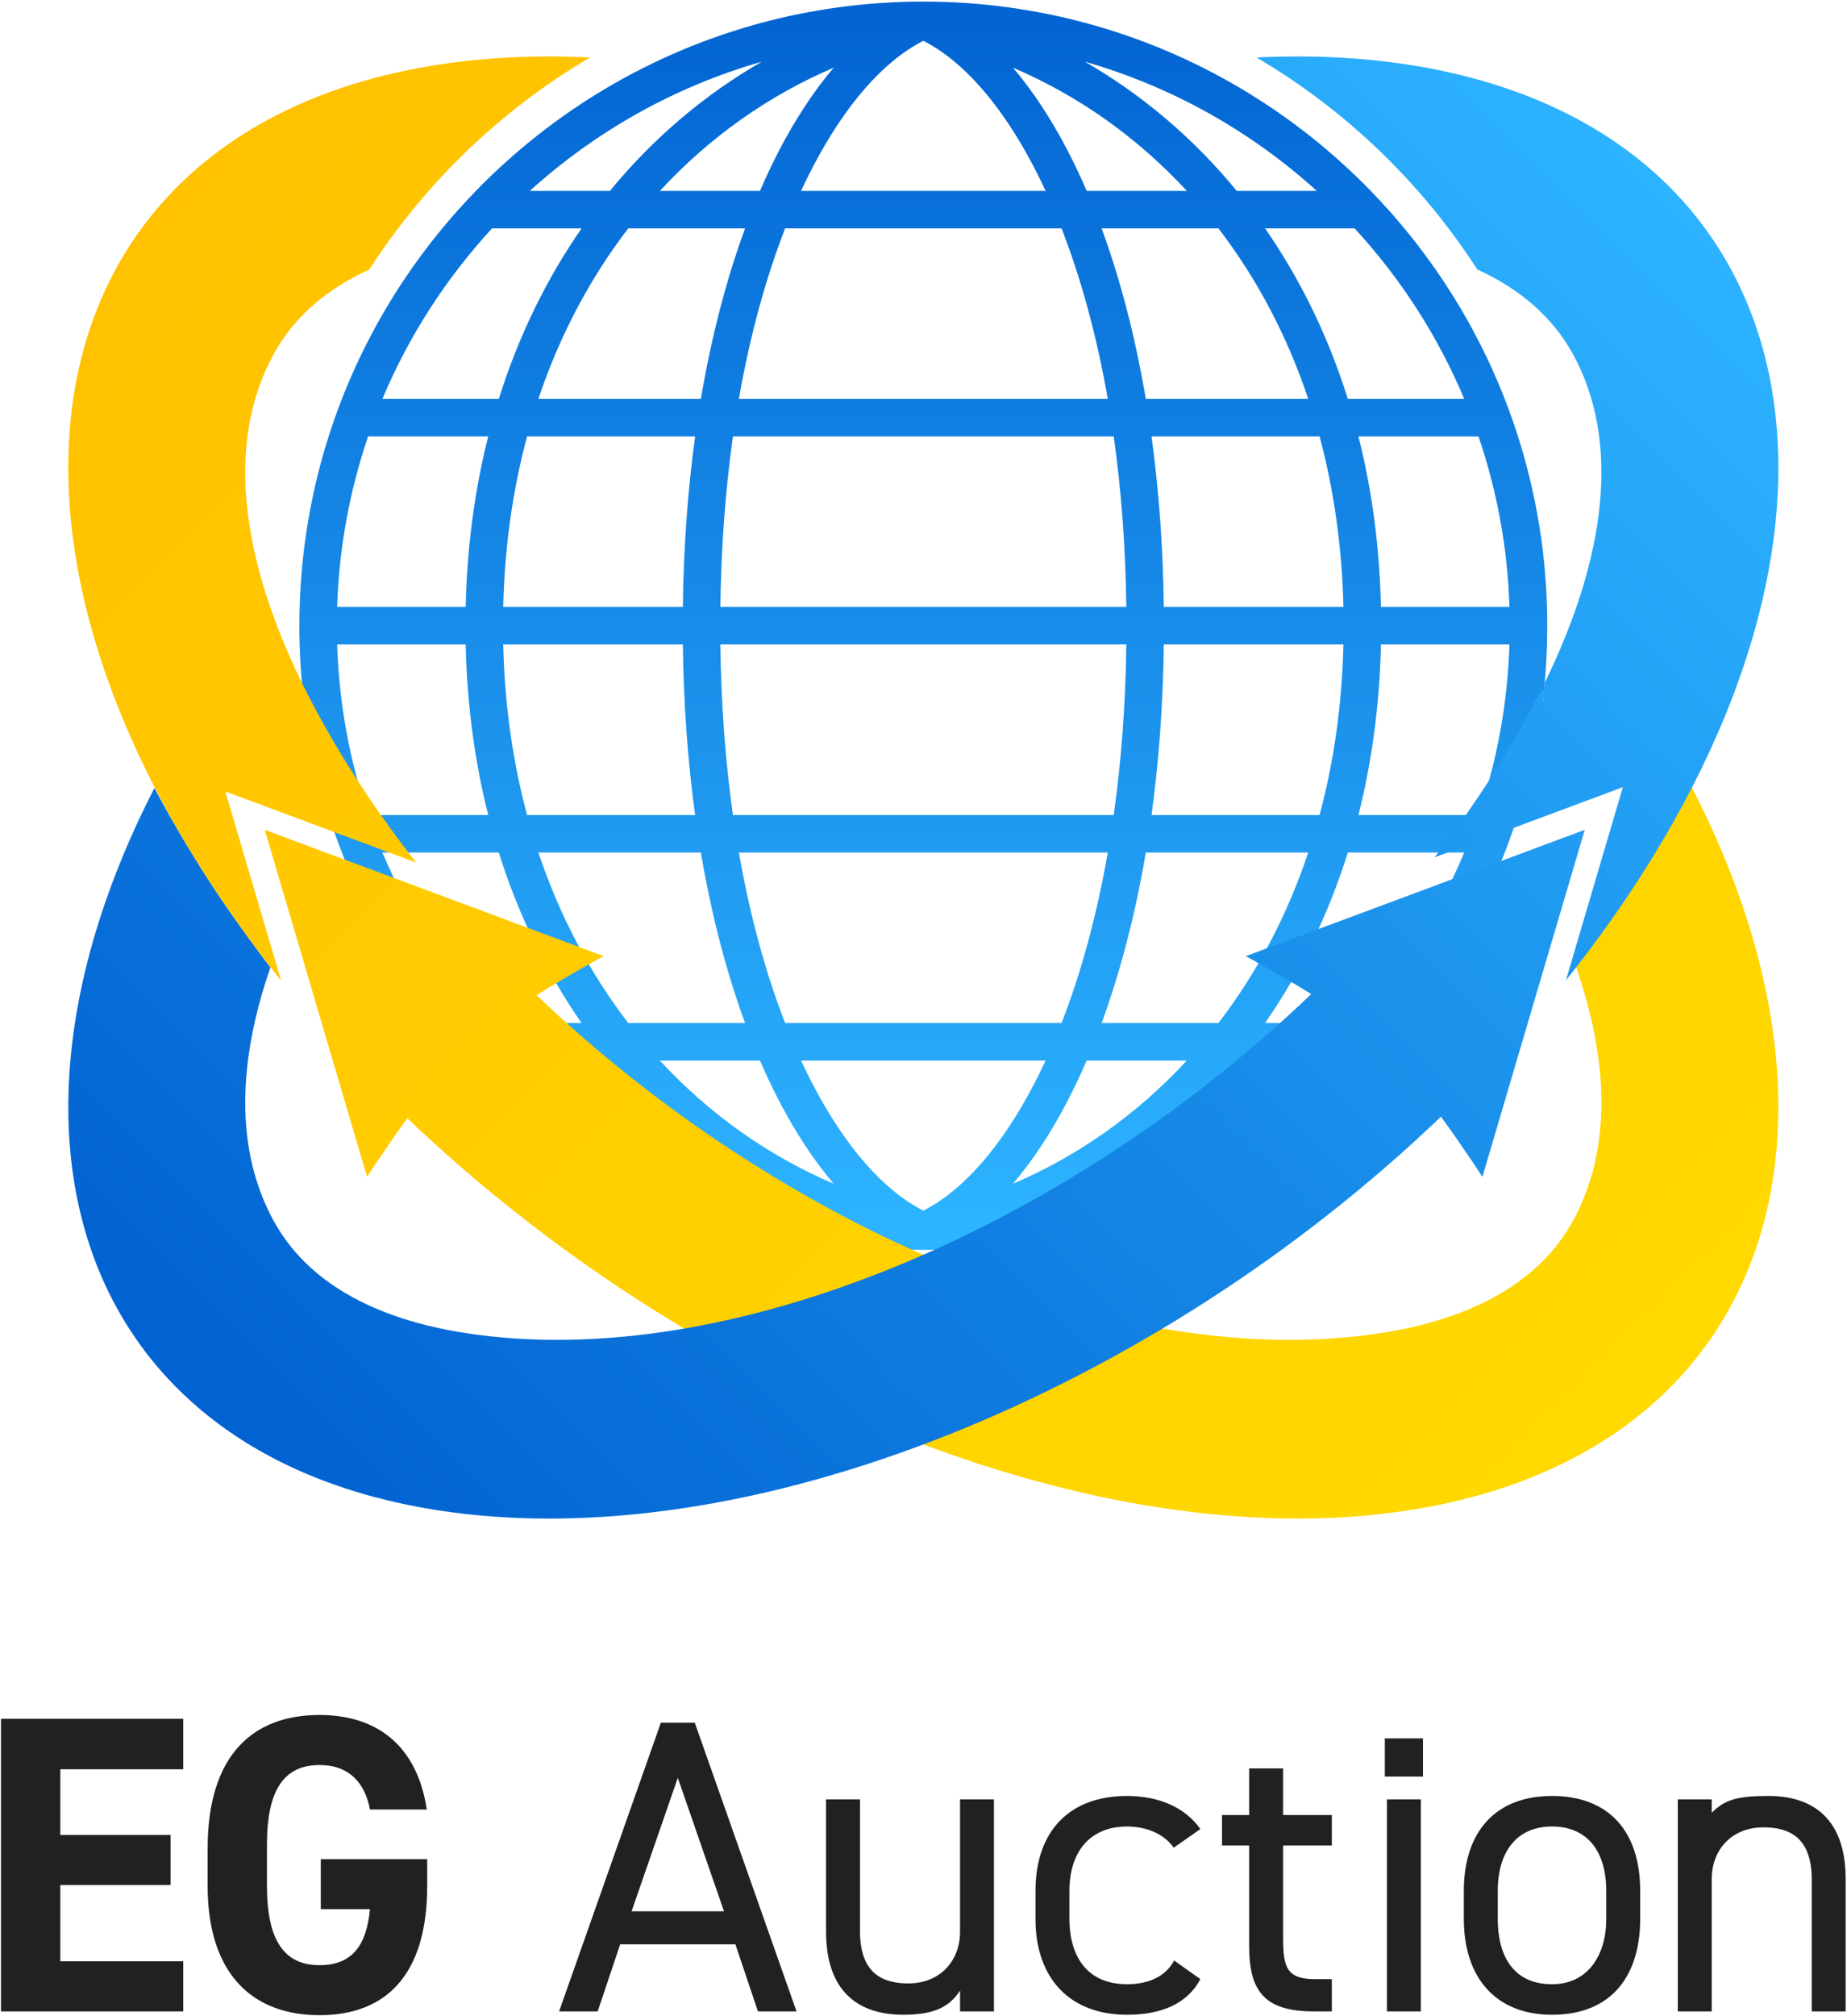 <?xml version="1.0" encoding="UTF-8" standalone="no"?>
<!DOCTYPE svg PUBLIC "-//W3C//DTD SVG 1.1//EN" "http://www.w3.org/Graphics/SVG/1.1/DTD/svg11.dtd">
<svg width="100%" height="100%" viewBox="0 0 472 515" version="1.1" xmlns="http://www.w3.org/2000/svg" xmlns:xlink="http://www.w3.org/1999/xlink" xml:space="preserve" xmlns:serif="http://www.serif.com/" style="fill-rule:evenodd;clip-rule:evenodd;stroke-linejoin:round;stroke-miterlimit:2;">
    <g transform="matrix(1,0,0,1,-4642,-552)">
        <g transform="matrix(1,0,0,1,4275.59,0)">
            <g transform="matrix(1,0,0,1,-4275.59,0)">
                <path d="M4723.98,1026.97L4723.98,1039.76L4736.55,1039.76C4735.68,1048.75 4732.21,1054.06 4723.65,1054.06C4714.88,1054.06 4710.22,1048.1 4710.22,1033.8L4710.22,1023.18C4710.22,1008.88 4714.88,1002.93 4723.65,1002.93C4731.24,1002.93 4735.25,1007.48 4736.55,1014.3L4751.06,1014.3C4748.79,999.025 4739.36,990.142 4723.65,990.142C4706.86,990.142 4695.06,1000.11 4695.06,1024.27L4695.06,1033.8C4695.06,1056.66 4706.86,1066.84 4723.65,1066.84C4740.56,1066.84 4751.17,1056.66 4751.17,1033.8L4751.17,1026.97L4723.98,1026.97ZM4942.05,1052.87C4939.77,1057.2 4935.11,1058.93 4930.02,1058.93C4919.62,1058.93 4915.29,1051.57 4915.29,1042.25L4915.29,1035.1C4915.29,1024.92 4920.7,1018.63 4930.02,1018.63C4935.01,1018.63 4939.56,1020.58 4941.94,1024.05L4948.76,1019.28C4944.86,1013.76 4938.15,1010.83 4930.02,1010.83C4915.4,1010.83 4906.62,1019.72 4906.62,1035.1L4906.62,1042.25C4906.62,1057.2 4915.18,1066.73 4930.02,1066.73C4938.8,1066.73 4945.4,1063.92 4948.76,1057.63L4942.05,1052.87ZM4896,1011.7L4887.34,1011.7L4887.34,1045.5C4887.34,1052.97 4882.24,1058.72 4874.12,1058.72C4867.73,1058.72 4861.77,1056.33 4861.77,1045.39L4861.77,1011.7L4853.1,1011.7L4853.1,1045.5C4853.1,1060.67 4861.23,1066.73 4872.82,1066.73C4880.84,1066.73 4884.63,1064.67 4887.34,1060.56L4887.34,1065.87L4896,1065.87L4896,1011.7ZM5061.15,1035.1C5061.15,1019.61 5052.91,1010.83 5038.61,1010.83C5024.42,1010.83 5016.08,1019.72 5016.08,1035.1L5016.08,1042.25C5016.08,1057.2 5024.2,1066.73 5038.61,1066.73C5054.21,1066.73 5061.15,1056.33 5061.15,1042.25L5061.15,1035.1ZM4642.25,991.117L4642.25,1065.87L4688.83,1065.87L4688.83,1053.08L4657.41,1053.08L4657.41,1033.58L4685.58,1033.58L4685.58,1020.8L4657.41,1020.8L4657.41,1004.01L4688.83,1004.01L4688.83,991.117L4642.25,991.117ZM4996.43,1065.87L5005.1,1065.87L5005.1,1011.7L4996.43,1011.7L4996.43,1065.87ZM4954.29,1023.5L4961.22,1023.5L4961.22,1049.18C4961.22,1060.45 4964.9,1065.87 4977.69,1065.87L4982.35,1065.87L4982.35,1057.63L4978.01,1057.63C4970.76,1057.63 4969.89,1054.49 4969.89,1047.02L4969.89,1023.5L4982.35,1023.5L4982.35,1015.7L4969.89,1015.7L4969.89,1003.78L4961.22,1003.78L4961.22,1015.7L4954.29,1015.7L4954.29,1023.5ZM5070.76,1065.87L5079.43,1065.87L5079.43,1032.07C5079.43,1024.59 5084.52,1018.85 5092.64,1018.85C5099.03,1018.85 5104.99,1021.23 5104.99,1032.17L5104.99,1065.87L5113.66,1065.87L5113.66,1032.07C5113.66,1016.9 5105.53,1010.83 5093.94,1010.83C5085.93,1010.83 5082.76,1011.79 5079.43,1015.12L5079.43,1011.7L5070.76,1011.7L5070.76,1065.87ZM4794.74,1065.87L4800.48,1048.75L4829.94,1048.75L4835.69,1065.87L4845.55,1065.87L4819.55,992.117L4810.88,992.117L4784.88,1065.87L4794.74,1065.87ZM5038.61,1058.93C5028.65,1058.93 5024.75,1051.57 5024.75,1042.25L5024.75,1035.1C5024.75,1024.92 5029.73,1018.63 5038.61,1018.63C5047.5,1018.63 5052.48,1024.81 5052.48,1035.1L5052.48,1042.25C5052.48,1051.46 5047.82,1058.93 5038.61,1058.93ZM4815.21,1006.2L4827.02,1040.3L4803.4,1040.3L4815.21,1006.2ZM4995.89,1005.87L5005.64,1005.87L5005.64,996.117L4995.89,996.117L4995.89,1005.87Z" style="fill:#212121;fill-rule:nonzero;"/>
            </g>
            <g transform="matrix(1,0,0,1,-6472.44,1485.48)">
                <g>
                    <clipPath id="_clip1">
                        <path d="M7299.21,-938.979L6850.4,-938.979L6850.4,-537.404L7299.21,-537.404L7299.21,-938.979ZM7228,-761.031L7227.74,-760.499C7223.31,-751.582 7217.94,-742.452 7211.72,-733.193C7208.27,-728.057 7204.61,-723.006 7200.79,-718.063L7193.91,-709.175L7142.89,-690.166L7154.43,-683.994C7154.43,-683.994 7158.61,-681.759 7164.19,-678.488C7137.43,-653.994 7106.52,-633.617 7074.8,-619.364C7043.2,-633.566 7012.4,-653.849 6985.7,-678.229C6991.51,-681.641 6995.9,-683.994 6995.9,-683.994L7007.44,-690.166L6955.51,-709.517L6949.85,-716.744C6945.64,-722.115 6941.65,-727.603 6937.89,-733.193C6931.66,-742.452 6926.3,-751.582 6921.87,-760.499L6921.87,-760.501C6921.87,-760.504 6921.64,-760.967 6921.32,-761.613C6906.58,-791.789 6902.57,-819.219 6913.91,-840.056C6918.51,-848.52 6926,-854.838 6935.7,-859.27L6937.27,-859.988L6938.2,-861.441C6951.99,-882.827 6970.66,-900.776 6992.64,-913.705L7009.67,-923.726L6989.93,-924.694C6976.09,-925.372 6962.64,-924.762 6949.78,-922.765C6909.9,-916.565 6881.52,-897.93 6865.53,-871.533C6844.08,-836.114 6844.91,-786.129 6871.76,-732.286C6848.69,-686.065 6844.82,-642.698 6857.74,-608.989C6871.09,-574.148 6902.28,-549.185 6949.78,-541.802C6988.01,-535.862 7031.59,-542.23 7074.8,-558.147C7118.02,-542.229 7161.6,-535.862 7199.82,-541.802C7247.35,-549.189 7278.55,-574.172 7291.89,-609.038C7304.79,-642.74 7300.91,-686.087 7277.85,-732.284C7300.9,-778.484 7304.79,-821.83 7291.89,-855.532C7278.55,-890.397 7247.35,-915.379 7199.82,-922.765C7186.97,-924.762 7173.52,-925.372 7159.67,-924.694L7139.93,-923.725L7156.97,-913.705C7178.94,-900.782 7197.61,-882.832 7211.4,-861.441L7212.34,-859.988L7213.91,-859.27C7223.61,-854.838 7231.09,-848.52 7235.7,-840.056C7247.03,-819.219 7243.03,-791.789 7228.28,-761.613L7228,-761.031ZM7239.24,-673.856L7234.02,-667.322L7219.7,-618.803L7212.72,-629.611C7212.72,-629.611 7210.04,-633.751 7206.2,-639.257C7189.69,-623.977 7171.76,-610.049 7152.99,-597.773C7166.11,-596.609 7178.86,-596.88 7190.97,-598.763C7212.01,-602.034 7227.9,-610.183 7235.7,-624.511C7243.24,-638.38 7243.94,-655.226 7239.24,-673.856ZM6910.37,-673.86C6905.66,-655.23 6906.36,-638.381 6913.91,-624.511C6921.7,-610.183 6937.59,-602.034 6958.64,-598.763C6970.75,-596.88 6983.5,-596.609 6996.61,-597.773C6978.01,-609.941 6960.24,-623.73 6943.84,-638.849C6940.16,-633.548 6937.61,-629.611 6937.61,-629.611L6930.63,-618.802L6916.73,-665.907L6910.37,-673.86Z"/>
                    </clipPath>
                    <g clip-path="url(#_clip1)">
                        <path d="M7074.8,-933.071L7075.32,-933.07L7075.5,-933.069L7075.84,-933.068L7076.05,-933.066L7076.36,-933.063L7076.59,-933.061L7076.88,-933.058L7077.11,-933.054L7077.4,-933.05L7077.64,-933.046L7077.92,-933.041L7078.16,-933.036L7078.44,-933.03L7078.68,-933.024L7078.95,-933.018L7079.2,-933.011L7079.47,-933.004L7079.72,-932.996L7079.99,-932.988L7080.24,-932.98L7080.51,-932.971L7080.75,-932.962L7081.02,-932.952L7081.27,-932.942L7081.54,-932.931L7081.78,-932.92L7082.05,-932.909L7082.3,-932.897L7082.57,-932.885L7082.82,-932.872L7083.08,-932.859L7083.33,-932.846L7083.59,-932.832L7083.84,-932.818L7084.11,-932.803L7084.36,-932.789L7084.62,-932.773L7084.87,-932.757L7085.13,-932.741L7085.38,-932.724L7085.65,-932.707L7085.9,-932.69L7086.16,-932.672L7086.41,-932.654L7086.67,-932.635L7086.92,-932.616L7087.18,-932.597L7087.43,-932.577L7087.69,-932.557L7087.94,-932.536L7088.2,-932.515L7088.45,-932.494L7088.71,-932.472L7088.96,-932.45L7089.22,-932.427L7089.47,-932.404L7089.72,-932.38L7089.98,-932.357L7090.23,-932.332L7090.49,-932.308L7090.74,-932.283L7090.99,-932.257L7091.24,-932.232L7091.5,-932.205L7091.75,-932.179L7092.01,-932.152L7092.26,-932.125L7092.51,-932.096L7092.76,-932.069L7093.02,-932.039L7093.26,-932.011L7093.53,-931.981L7093.77,-931.952L7094.03,-931.921L7094.27,-931.892L7094.53,-931.86L7094.77,-931.83L7095.04,-931.796L7095.27,-931.766L7095.54,-931.732L7095.77,-931.701L7096.05,-931.666L7096.27,-931.635L7096.55,-931.598L7096.77,-931.567L7097.05,-931.528L7097.27,-931.497L7097.55,-931.457L7097.76,-931.427L7098.05,-931.385L7098.26,-931.354L7098.55,-931.311L7098.75,-931.281L7099.05,-931.235L7099.24,-931.207L7099.55,-931.158L7099.72,-931.132L7100.05,-931.079L7100.19,-931.057L7100.55,-930.999L7100.64,-930.985C7101.74,-930.804 7102.85,-930.613 7103.95,-930.408L7104,-930.4L7104.41,-930.322L7104.49,-930.307L7104.88,-930.233L7104.98,-930.214L7105.36,-930.141L7105.47,-930.119L7105.84,-930.046L7105.96,-930.022L7106.32,-929.95L7106.45,-929.924L7106.81,-929.851L7106.94,-929.824L7107.3,-929.751L7107.43,-929.723L7107.78,-929.65L7107.92,-929.621L7108.27,-929.546L7108.41,-929.517L7108.76,-929.441L7108.9,-929.411L7109.24,-929.335L7109.38,-929.304L7109.73,-929.227L7109.87,-929.196L7110.22,-929.117L7110.35,-929.086L7110.7,-929.006L7110.84,-928.975L7111.19,-928.894L7111.32,-928.862L7111.67,-928.779L7111.81,-928.748L7112.16,-928.664L7112.29,-928.632L7112.64,-928.547L7112.77,-928.515L7113.12,-928.428L7113.25,-928.397L7113.61,-928.308L7113.73,-928.277L7114.09,-928.186L7114.21,-928.156L7114.57,-928.063L7114.69,-928.033L7115.05,-927.938L7115.16,-927.909L7115.53,-927.812L7115.64,-927.784L7116.01,-927.685L7116.12,-927.657L7116.49,-927.556L7116.59,-927.53L7116.97,-927.425L7117.06,-927.401L7117.45,-927.293L7117.53,-927.27L7117.93,-927.16L7118.01,-927.139L7118.41,-927.025L7118.48,-927.006L7118.89,-926.889L7118.94,-926.872L7119.36,-926.751L7119.41,-926.737L7119.84,-926.612L7119.87,-926.601L7120.31,-926.471L7120.34,-926.464L7120.79,-926.329L7120.8,-926.326C7135.03,-922.037 7148.44,-915.81 7160.7,-907.947L7160.76,-907.912L7161.52,-907.422L7161.55,-907.398L7162.32,-906.893L7162.34,-906.88C7168.49,-902.835 7174.33,-898.377 7179.84,-893.545L7179.85,-893.539L7180.52,-892.949L7180.57,-892.898L7181.2,-892.342L7181.3,-892.253L7181.88,-891.725L7182.02,-891.603L7182.57,-891.1L7182.73,-890.948L7183.25,-890.468L7183.44,-890.289L7183.94,-889.829L7184.15,-889.624L7184.62,-889.185L7184.86,-888.955L7185.3,-888.534L7185.56,-888.282L7185.98,-887.879L7186.26,-887.603L7186.65,-887.218L7186.95,-886.92L7187.32,-886.552L7187.64,-886.232L7187.99,-885.882L7188.33,-885.539L7188.66,-885.207L7189.02,-884.84C7190.68,-883.128 7192.31,-881.379 7193.9,-879.596L7194.14,-879.33L7194.58,-878.831L7194.74,-878.642L7195.35,-877.945C7195.56,-877.704 7195.77,-877.462 7195.98,-877.22L7196.58,-876.507L7196.66,-876.408L7197.18,-875.792L7197.3,-875.646L7197.78,-875.073L7197.92,-874.906L7198.38,-874.347L7198.52,-874.174L7198.97,-873.615L7199.11,-873.443L7199.56,-872.876L7199.69,-872.713L7200.16,-872.126L7200.27,-871.981L7200.76,-871.36L7200.84,-871.246L7201.37,-870.57L7201.41,-870.51C7202.57,-868.995 7203.71,-867.459 7204.82,-865.903L7204.82,-865.89L7205.36,-865.136L7205.4,-865.075L7205.9,-864.364L7205.96,-864.278L7206.43,-863.584L7206.5,-863.489L7206.97,-862.796L7207.03,-862.704L7207.51,-861.996L7207.56,-861.92L7208.05,-861.176L7208.08,-861.136C7209.31,-859.274 7210.49,-857.384 7211.64,-855.468L7211.68,-855.412L7212.12,-854.663L7212.18,-854.558L7212.6,-853.852L7212.68,-853.721L7213.07,-853.034L7213.15,-852.891L7213.54,-852.209L7213.63,-852.065L7214.02,-851.373L7214.09,-851.24L7214.49,-850.519L7214.55,-850.416L7214.98,-849.631L7215,-849.59C7215.61,-848.466 7216.21,-847.333 7216.79,-846.193L7216.82,-846.147L7217.22,-845.361L7217.29,-845.207L7217.64,-844.525L7217.74,-844.316L7218.05,-843.686L7218.17,-843.444L7218.46,-842.843L7218.59,-842.581L7218.87,-841.996L7219,-841.722L7219.27,-841.143L7219.4,-840.864L7219.67,-840.284L7219.8,-840.007L7220.07,-839.413L7220.19,-839.149L7220.47,-838.521L7220.57,-838.29L7220.89,-837.57L7220.95,-837.43L7221.33,-836.555L7221.7,-835.689L7221.8,-835.451L7222.06,-834.827L7222.2,-834.503L7222.42,-833.963L7222.57,-833.6L7222.77,-833.096L7222.93,-832.71L7223.12,-832.227L7223.28,-831.826C7223.94,-830.137 7224.58,-828.434 7225.18,-826.719L7225.41,-826.068L7225.42,-826.033L7225.65,-825.385L7225.67,-825.319L7225.9,-824.637L7225.91,-824.608L7226.15,-823.909L7226.38,-823.198L7226.39,-823.178L7226.62,-822.469L7226.85,-821.75L7226.85,-821.742C7228.38,-816.924 7229.68,-812.008 7230.74,-807.005L7230.75,-806.997L7230.9,-806.25L7231.06,-805.512L7231.06,-805.483L7231.21,-804.744L7231.35,-804.01L7231.36,-803.971L7231.5,-803.232L7231.64,-802.499L7231.65,-802.459L7231.78,-801.724L7231.78,-801.696L7231.91,-800.974L7231.91,-800.946L7232.04,-800.221L7232.05,-800.151L7232.17,-799.431L7232.28,-798.711L7232.3,-798.613L7232.41,-797.902L7232.52,-797.195L7232.53,-797.08L7232.64,-796.37L7232.64,-796.362L7232.74,-795.67L7232.75,-795.548L7232.85,-794.853L7232.86,-794.773L7232.94,-794.135L7232.96,-794.016L7233.04,-793.329L7233.06,-793.207L7233.13,-792.587L7233.15,-792.483L7233.23,-791.8L7233.24,-791.652L7233.31,-791.018L7233.32,-790.947L7233.39,-790.264L7233.41,-790.102L7233.48,-789.412L7233.48,-789.401L7233.55,-788.72L7233.56,-788.553L7233.62,-787.873L7233.63,-787.784L7233.68,-787.167L7233.7,-787.005L7233.75,-786.329L7233.76,-786.198L7233.81,-785.602L7233.82,-785.456L7233.87,-784.777L7233.88,-784.626L7233.92,-784.018L7233.93,-783.906L7233.97,-783.219L7233.98,-783.06L7234.01,-782.404L7234.02,-782.353L7234.05,-781.652L7234.06,-781.497L7234.09,-780.788L7234.09,-780.781L7234.12,-780.075L7234.13,-779.934L7234.15,-779.221L7234.16,-779.164L7234.18,-778.484C7234.23,-776.872 7234.25,-775.25 7234.25,-773.622C7234.25,-771.994 7234.23,-770.372 7234.18,-768.76L7234.16,-768.086L7234.15,-768.021L7234.13,-767.315L7234.12,-767.162L7234.1,-766.487L7234.09,-766.449L7234.06,-765.76L7234.05,-765.578L7234.02,-764.902L7234.01,-764.797L7233.98,-764.208L7233.97,-764.005L7233.93,-763.357L7233.91,-763.176L7233.88,-762.659L7233.86,-762.441L7233.82,-761.815L7233.8,-761.586L7233.77,-761.112L7233.75,-760.884L7233.7,-760.277L7233.68,-760.016L7233.64,-759.566L7233.62,-759.342L7233.62,-759.295L7233.57,-758.744L7233.54,-758.459L7233.5,-758.016L7233.48,-757.832L7233.46,-757.643L7233.42,-757.214L7233.39,-756.912L7233.34,-756.453L7233.32,-756.325L7233.29,-756.06L7233.25,-755.689L7233.22,-755.373L7233.15,-754.823L7233.11,-754.506L7233.07,-754.169L7233.03,-753.841L7232.97,-753.305L7232.92,-752.967L7232.88,-752.652L7232.84,-752.33L7232.82,-752.185L7232.77,-751.791L7232.72,-751.439L7232.68,-751.14L7232.63,-750.839L7232.6,-750.588L7232.55,-750.282L7232.5,-749.92L7232.46,-749.632L7232.41,-749.353L7232.37,-749.052L7232.32,-748.777L7232.27,-748.408L7232.22,-748.126L7232.18,-747.872L7232.12,-747.536L7232.08,-747.276L7232.02,-746.903L7231.97,-746.614L7231.93,-746.394L7231.87,-746.031L7231.82,-745.779L7231.76,-745.412L7231.72,-745.178L7231.67,-744.911L7231.6,-744.534L7231.55,-744.287L7231.49,-743.943L7231.44,-743.667L7231.39,-743.42L7231.32,-743.043L7231.27,-742.798L7231.21,-742.478L7231.15,-742.18L7231.1,-741.934L7231.02,-741.559L7230.97,-741.31L7230.91,-741.018L7230.84,-740.7L7230.79,-740.45L7230.71,-740.08L7230.65,-739.816L7230.6,-739.563L7230.53,-739.226L7230.47,-738.97L7230.39,-738.607L7230.29,-738.171L7230.28,-738.113L7230.19,-737.757L7230.13,-737.492L7230.05,-737.149L7230.02,-736.997L7229.93,-736.642L7229.85,-736.294L7229.78,-736.013L7229.71,-735.707L7229.66,-735.495L7229.58,-735.174L7229.49,-734.836L7229.42,-734.529L7229.35,-734.271L7229.29,-734.029L7229.21,-733.708L7229.12,-733.383L7229.03,-733.021L7228.98,-732.839L7228.91,-732.574L7228.82,-732.243L7228.74,-731.936L7228.6,-731.412L7228.52,-731.127L7228.42,-730.779L7228.34,-730.494L7228.19,-729.959L7228.11,-729.686L7228,-729.311L7227.93,-729.057L7227.77,-728.509L7227.69,-728.251L7227.57,-727.832L7227.51,-727.635L7227.49,-727.58L7227.34,-727.062L7227.26,-726.822L7227.11,-726.323L7227.08,-726.229L7227.04,-726.106L7226.89,-725.615L7226.82,-725.399L7226.63,-724.813L7226.58,-724.662L7226.42,-724.166L7226.36,-723.981L7226.16,-723.382L7226.11,-723.233L7225.94,-722.713L7225.89,-722.57L7225.68,-721.953L7225.63,-721.814L7225.44,-721.246L7225.41,-721.164L7225.18,-720.526C7224.58,-718.811 7223.94,-717.109 7223.28,-715.417L7223.12,-715.019L7222.93,-714.527L7222.77,-714.152L7222.56,-713.631L7222.42,-713.287L7222.19,-712.716L7222.07,-712.423L7221.78,-711.741L7221.7,-711.562L7221.33,-710.69L7220.95,-709.807L7220.92,-709.738L7220.57,-708.945L7220.49,-708.763L7220.18,-708.085L7220.08,-707.861L7219.79,-707.227L7219.68,-706.983L7219.4,-706.368L7219.28,-706.119L7218.99,-705.51L7218.87,-705.263L7218.58,-704.65L7218.47,-704.413L7218.16,-703.786L7218.06,-703.567L7217.73,-702.913L7217.64,-702.726L7217.29,-702.021L7217.22,-701.889L7216.81,-701.078L7216.8,-701.055C7216.21,-699.915 7215.61,-698.784 7215,-697.659L7214.97,-697.591L7214.55,-696.837L7214.48,-696.704L7214.1,-696.015L7214,-695.85L7213.64,-695.195L7213.53,-695.014L7213.17,-694.374L7213.06,-694.188L7212.69,-693.552L7212.59,-693.371L7212.21,-692.726L7212.11,-692.56L7211.71,-691.889L7211.63,-691.754L7211.19,-691.028L7211.15,-690.953C7210.48,-689.862 7209.81,-688.78 7209.12,-687.712L7209.1,-687.681L7208.62,-686.93L7208.53,-686.799L7208.11,-686.151L7207.99,-685.971L7207.59,-685.374L7207.45,-685.167L7207.07,-684.599L7206.92,-684.377L7206.55,-683.825L7206.39,-683.597L7206.02,-683.051L7205.86,-682.824L7205.47,-682.275L7205.32,-682.056L7204.92,-681.493L7204.78,-681.294L7204.35,-680.692L7204.24,-680.537L7203.73,-679.831L7203.69,-679.784L7203.13,-679.016L7202.57,-678.258L7202.49,-678.156L7202.01,-677.519L7201.85,-677.311L7201.45,-676.784L7201.26,-676.532L7200.89,-676.052L7200.67,-675.776L7200.32,-675.322L7200.09,-675.034L7199.74,-674.596L7199.51,-674.3L7199.16,-673.871L7198.93,-673.573L7198.58,-673.149L7198.34,-672.851L7197.99,-672.427L7197.75,-672.134L7197.39,-671.704L7197.16,-671.421L7196.78,-670.971L7196.56,-670.713L7196.12,-670.193L7195.96,-670.009L7195.36,-669.309L7195.22,-669.153L7194.75,-668.613L7194.53,-668.357L7194.14,-667.92L7193.89,-667.637C7192.3,-665.856 7190.68,-664.11 7189.02,-662.404L7188.66,-662.037L7188.33,-661.705L7187.99,-661.362L7187.64,-661.012L7187.32,-660.692L7186.95,-660.324L7186.65,-660.026L7186.26,-659.641L7185.98,-659.366L7185.56,-658.962L7185.3,-658.71L7184.86,-658.289L7184.62,-658.059L7184.15,-657.62L7183.94,-657.415L7183.44,-656.956L7183.25,-656.776L7182.73,-656.296L7182.57,-656.144L7182.02,-655.641L7181.88,-655.519L7181.3,-654.991L7181.2,-654.902L7180.57,-654.346L7180.52,-654.295L7179.85,-653.705L7179.84,-653.7C7174.33,-648.867 7168.48,-644.408 7162.34,-640.364L7162.32,-640.351L7161.55,-639.847L7161.52,-639.822L7160.76,-639.332L7160.7,-639.297C7148.44,-631.436 7135.04,-625.207 7120.8,-620.918L7120.79,-620.915L7120.34,-620.78L7120.31,-620.773L7119.87,-620.643L7119.84,-620.633L7119.41,-620.507L7119.36,-620.493L7118.94,-620.372L7118.89,-620.356L7118.48,-620.238L7118.41,-620.219L7118.01,-620.106L7117.93,-620.084L7117.53,-619.974L7117.45,-619.951L7117.06,-619.844L7116.97,-619.819L7116.59,-619.714L7116.49,-619.688L7116.12,-619.587L7116.01,-619.559L7115.64,-619.46L7115.53,-619.432L7115.16,-619.335L7115.05,-619.306L7114.69,-619.211L7114.57,-619.181L7114.21,-619.088L7114.09,-619.058L7113.73,-618.967L7113.61,-618.936L7113.25,-618.847L7113.12,-618.816L7112.77,-618.729L7112.64,-618.697L7112.29,-618.612L7112.16,-618.58L7111.81,-618.496L7111.67,-618.465L7111.32,-618.382L7111.19,-618.351L7110.84,-618.27L7110.7,-618.238L7110.35,-618.158L7110.22,-618.127L7109.87,-618.048L7109.73,-618.017L7109.38,-617.94L7109.24,-617.909L7108.9,-617.833L7108.76,-617.803L7108.41,-617.728L7108.27,-617.698L7107.92,-617.623L7107.78,-617.594L7107.43,-617.521L7107.3,-617.493L7106.94,-617.42L7106.81,-617.393L7106.45,-617.32L7106.32,-617.294L7105.96,-617.222L7105.84,-617.198L7105.47,-617.125L7105.36,-617.104L7104.98,-617.03L7104.88,-617.011L7104.49,-616.937L7104.41,-616.922L7104,-616.844L7103.95,-616.836C7102.85,-616.633 7101.74,-616.44 7100.64,-616.259L7100.55,-616.245L7100.19,-616.187L7100.05,-616.165L7099.72,-616.112L7099.55,-616.086L7099.24,-616.037L7099.05,-616.009L7098.75,-615.963L7098.55,-615.933L7098.26,-615.89L7098.05,-615.859L7097.76,-615.818L7097.55,-615.787L7097.27,-615.747L7097.05,-615.716L7096.77,-615.677L7096.55,-615.646L7096.27,-615.609L7096.05,-615.579L7095.77,-615.543L7095.54,-615.512L7095.27,-615.478L7095.04,-615.448L7094.77,-615.414L7094.53,-615.385L7094.27,-615.352L7094.03,-615.323L7093.77,-615.292L7093.53,-615.263L7093.26,-615.233L7093.02,-615.205L7092.76,-615.175L7092.51,-615.148L7092.26,-615.119L7092.01,-615.093L7091.75,-615.065L7091.5,-615.039L7091.24,-615.012L7090.99,-614.987L7090.74,-614.961L7090.49,-614.936L7090.23,-614.912L7089.98,-614.888L7089.72,-614.864L7089.47,-614.84L7089.22,-614.817L7088.96,-614.795L7088.71,-614.772L7088.45,-614.75L7088.2,-614.729L7087.94,-614.708L7087.69,-614.687L7087.43,-614.667L7087.18,-614.647L7086.92,-614.628L7086.67,-614.609L7086.41,-614.59L7086.16,-614.572L7085.9,-614.554L7085.65,-614.537L7085.38,-614.52L7085.13,-614.503L7084.87,-614.487L7084.62,-614.471L7084.36,-614.456L7084.11,-614.441L7083.84,-614.426L7083.59,-614.412L7083.33,-614.398L7083.08,-614.385L7082.82,-614.372L7082.57,-614.359L7082.3,-614.347L7082.05,-614.335L7081.78,-614.324L7081.54,-614.313L7081.27,-614.302L7081.02,-614.293L7080.75,-614.283L7080.51,-614.274L7080.24,-614.264L7079.99,-614.256L7079.72,-614.248L7079.47,-614.24L7079.2,-614.233L7078.95,-614.226L7078.68,-614.22L7078.44,-614.214L7078.16,-614.208L7077.92,-614.203L7077.64,-614.198L7077.4,-614.194L7077.11,-614.19L7076.88,-614.187L7076.59,-614.183L7076.36,-614.181L7076.05,-614.178L7075.84,-614.177L7075.5,-614.175L7075.32,-614.174L7074.8,-614.173L7074.28,-614.174L7074.11,-614.175L7073.76,-614.177L7073.56,-614.178L7073.24,-614.181L7073.02,-614.183L7072.72,-614.187L7072.49,-614.19L7072.2,-614.194L7071.97,-614.198L7071.69,-614.203L7071.45,-614.208L7071.17,-614.214L7070.93,-614.22L7070.65,-614.226L7070.41,-614.233L7070.13,-614.24L7069.89,-614.248L7069.62,-614.256L7069.37,-614.264L7069.1,-614.274L7068.85,-614.283L7068.59,-614.293L7068.34,-614.302L7068.07,-614.313L7067.82,-614.324L7067.56,-614.335L7067.31,-614.347L7067.04,-614.359L7066.79,-614.372L7066.53,-614.385L7066.28,-614.398L7066.01,-614.412L7065.76,-614.426L7065.5,-614.441L7065.25,-614.456L7064.99,-614.471L7064.74,-614.487L7064.47,-614.503L7064.22,-614.52L7063.96,-614.537L7063.71,-614.554L7063.45,-614.572L7063.2,-614.59L7062.94,-614.609L7062.69,-614.628L7062.43,-614.647L7062.18,-614.667L7061.92,-614.687L7061.66,-614.708L7061.41,-614.729L7061.15,-614.75L7060.9,-614.772L7060.65,-614.795L7060.39,-614.817L7060.14,-614.84L7059.88,-614.864L7059.63,-614.888L7059.38,-614.912L7059.12,-614.936L7058.87,-614.961L7058.61,-614.987L7058.36,-615.012L7058.11,-615.039L7057.86,-615.065L7057.6,-615.093L7057.35,-615.119L7057.09,-615.148L7056.85,-615.175L7056.59,-615.205L7056.34,-615.233L7056.08,-615.263L7055.84,-615.292L7055.58,-615.323L7055.34,-615.352L7055.07,-615.385L7054.83,-615.414L7054.57,-615.448L7054.33,-615.478L7054.06,-615.512L7053.83,-615.543L7053.56,-615.579L7053.33,-615.609L7053.06,-615.646L7052.84,-615.677L7052.56,-615.716L7052.34,-615.747L7052.06,-615.787L7051.84,-615.818L7051.55,-615.859L7051.35,-615.89L7051.05,-615.933L7050.86,-615.963L7050.55,-616.009L7050.37,-616.037L7050.06,-616.086L7049.89,-616.112L7049.56,-616.165L7049.42,-616.187L7049.06,-616.245L7048.97,-616.259C7047.86,-616.44 7046.76,-616.632 7045.65,-616.836L7045.61,-616.844L7045.2,-616.922L7045.12,-616.937L7044.73,-617.011L7044.63,-617.03L7044.25,-617.104L7044.13,-617.125L7043.77,-617.198L7043.64,-617.222L7043.28,-617.294L7043.15,-617.32L7042.8,-617.393L7042.66,-617.42L7042.31,-617.493L7042.17,-617.521L7041.82,-617.594L7041.69,-617.623L7041.34,-617.698L7041.2,-617.728L7040.85,-617.803L7040.71,-617.833L7040.36,-617.909L7040.22,-617.94L7039.88,-618.017L7039.74,-618.048L7039.39,-618.127L7039.25,-618.158L7038.9,-618.238L7038.77,-618.27L7038.42,-618.351L7038.28,-618.382L7037.94,-618.465L7037.8,-618.496L7037.45,-618.58L7037.32,-618.612L7036.97,-618.697L7036.84,-618.729L7036.48,-618.816L7036.36,-618.847L7036,-618.936L7035.88,-618.967L7035.52,-619.058L7035.4,-619.088L7035.03,-619.181L7034.92,-619.211L7034.55,-619.306L7034.44,-619.335L7034.07,-619.432L7033.97,-619.46L7033.59,-619.559L7033.49,-619.587L7033.11,-619.688L7033.02,-619.714L7032.63,-619.819L7032.54,-619.844L7032.15,-619.951L7032.07,-619.974L7031.68,-620.084L7031.6,-620.106L7031.2,-620.219L7031.13,-620.238L7030.72,-620.356L7030.66,-620.372L7030.24,-620.493L7030.2,-620.507L7029.77,-620.633L7029.73,-620.643L7029.29,-620.773L7029.27,-620.78L7028.82,-620.915L7028.81,-620.918C7014.57,-625.207 7001.17,-631.434 6988.9,-639.297L6988.85,-639.332L6988.09,-639.822L6988.05,-639.847L6987.28,-640.351L6987.26,-640.364C6981.12,-644.409 6975.28,-648.867 6969.76,-653.7L6969.76,-653.705L6969.09,-654.295L6969.03,-654.346L6968.41,-654.902L6968.31,-654.991L6967.72,-655.519L6967.59,-655.641L6967.04,-656.144L6966.87,-656.296L6966.36,-656.776L6966.16,-656.956L6965.67,-657.415L6965.45,-657.62L6964.99,-658.059L6964.75,-658.289L6964.31,-658.71L6964.05,-658.962L6963.63,-659.366L6963.35,-659.641L6962.96,-660.026L6962.65,-660.324L6962.28,-660.692L6961.96,-661.012L6961.61,-661.362L6961.28,-661.705L6960.95,-662.037L6960.59,-662.404C6958.92,-664.116 6957.29,-665.865 6955.71,-667.648L6955.47,-667.914L6955.03,-668.413L6954.86,-668.602L6954.26,-669.299C6954.05,-669.54 6953.84,-669.782 6953.63,-670.024L6953.03,-670.737L6952.94,-670.836L6952.42,-671.452L6952.3,-671.598L6951.83,-672.171L6951.69,-672.338L6951.23,-672.897L6951.09,-673.07L6950.64,-673.629L6950.5,-673.801L6950.04,-674.368L6949.91,-674.532L6949.45,-675.119L6949.34,-675.264L6948.85,-675.884L6948.76,-675.998L6948.24,-676.674L6948.19,-676.734C6947.03,-678.249 6945.9,-679.785 6944.79,-681.342L6944.78,-681.354L6944.25,-682.108L6944.21,-682.169L6943.71,-682.88L6943.65,-682.966L6943.17,-683.66L6943.11,-683.755L6942.64,-684.448L6942.57,-684.54L6942.1,-685.249L6942.05,-685.324L6941.55,-686.068L6941.53,-686.108C6940.3,-687.971 6939.11,-689.86 6937.96,-691.776L6937.93,-691.833L6937.48,-692.581L6937.42,-692.686L6937.01,-693.392L6936.93,-693.523L6936.53,-694.21L6936.45,-694.353L6936.06,-695.035L6935.98,-695.179L6935.59,-695.871L6935.52,-696.004L6935.11,-696.725L6935.06,-696.828L6934.63,-697.613L6934.61,-697.654C6933.99,-698.778 6933.4,-699.911 6932.81,-701.051L6932.79,-701.097L6932.39,-701.883L6932.31,-702.037L6931.97,-702.719L6931.87,-702.928L6931.56,-703.558L6931.44,-703.8L6931.15,-704.401L6931.02,-704.663L6930.74,-705.248L6930.61,-705.522L6930.34,-706.101L6930.21,-706.38L6929.94,-706.96L6929.81,-707.237L6929.54,-707.831L6929.42,-708.095L6929.14,-708.723L6929.03,-708.954L6928.72,-709.674L6928.65,-709.814L6928.27,-710.69L6927.9,-711.555L6927.81,-711.793L6927.54,-712.417L6927.41,-712.741L6927.19,-713.281L6927.04,-713.644L6926.83,-714.148L6926.68,-714.534L6926.49,-715.017L6926.33,-715.418C6925.66,-717.107 6925.03,-718.81 6924.42,-720.525L6924.19,-721.176L6924.18,-721.212L6923.96,-721.859L6923.94,-721.925L6923.7,-722.607L6923.69,-722.636L6923.46,-723.335L6923.23,-724.046L6923.22,-724.066L6922.99,-724.775L6922.76,-725.494L6922.76,-725.502C6921.23,-730.32 6919.93,-735.236 6918.86,-740.239L6918.86,-740.247L6918.7,-740.994L6918.55,-741.732L6918.54,-741.761L6918.4,-742.5L6918.25,-743.234L6918.24,-743.273L6918.1,-744.012L6917.97,-744.745L6917.96,-744.785L6917.83,-745.52L6917.82,-745.548L6917.7,-746.27L6917.69,-746.298L6917.57,-747.023L6917.56,-747.094L6917.44,-747.813L6917.32,-748.533L6917.31,-748.631L6917.19,-749.342L6917.09,-750.049L6917.07,-750.164L6916.97,-750.874L6916.97,-750.882L6916.87,-751.574L6916.85,-751.696L6916.76,-752.392L6916.75,-752.471L6916.66,-753.109L6916.65,-753.228L6916.56,-753.915L6916.55,-754.037L6916.47,-754.657L6916.46,-754.762L6916.38,-755.444L6916.36,-755.592L6916.29,-756.226L6916.29,-756.297L6916.21,-756.98L6916.2,-757.142L6916.13,-757.832L6916.13,-757.843L6916.06,-758.524L6916.05,-758.691L6915.98,-759.371L6915.98,-759.46L6915.92,-760.077L6915.91,-760.239L6915.85,-760.916L6915.84,-761.046L6915.8,-761.642L6915.79,-761.788L6915.74,-762.467L6915.73,-762.618L6915.69,-763.226L6915.68,-763.339L6915.64,-764.025L6915.63,-764.184L6915.59,-764.84L6915.59,-764.891L6915.55,-765.592L6915.55,-765.747L6915.51,-766.456L6915.51,-766.463L6915.48,-767.17L6915.48,-767.31L6915.45,-768.024L6915.45,-768.08L6915.43,-768.76C6915.38,-770.372 6915.35,-771.994 6915.35,-773.622C6915.35,-775.25 6915.38,-776.872 6915.43,-778.484L6915.45,-779.159L6915.45,-779.223L6915.48,-779.929L6915.48,-780.082L6915.51,-780.757L6915.51,-780.795L6915.55,-781.484L6915.55,-781.666L6915.59,-782.342L6915.6,-782.447L6915.63,-783.036L6915.64,-783.239L6915.68,-783.888L6915.69,-784.069L6915.73,-784.585L6915.74,-784.803L6915.79,-785.429L6915.8,-785.658L6915.84,-786.132L6915.86,-786.36L6915.91,-786.967L6915.93,-787.228L6915.97,-787.678L6915.99,-787.902L6915.99,-787.949L6916.04,-788.5L6916.07,-788.785L6916.11,-789.228L6916.13,-789.413L6916.15,-789.601L6916.19,-790.03L6916.22,-790.333L6916.27,-790.791L6916.28,-790.919L6916.31,-791.184L6916.35,-791.555L6916.39,-791.871L6916.45,-792.421L6916.49,-792.739L6916.53,-793.075L6916.57,-793.403L6916.64,-793.939L6916.68,-794.277L6916.72,-794.592L6916.77,-794.914L6916.79,-795.059L6916.84,-795.453L6916.89,-795.805L6916.93,-796.104L6916.97,-796.405L6917.01,-796.656L6917.05,-796.963L6917.11,-797.324L6917.15,-797.612L6917.19,-797.891L6917.24,-798.192L6917.28,-798.468L6917.34,-798.836L6917.39,-799.118L6917.43,-799.373L6917.48,-799.708L6917.53,-799.968L6917.59,-800.342L6917.64,-800.63L6917.67,-800.85L6917.74,-801.213L6917.78,-801.465L6917.85,-801.832L6917.89,-802.066L6917.94,-802.333L6918.01,-802.71L6918.05,-802.957L6918.12,-803.301L6918.17,-803.577L6918.22,-803.824L6918.29,-804.201L6918.34,-804.446L6918.4,-804.766L6918.46,-805.064L6918.51,-805.311L6918.59,-805.686L6918.64,-805.934L6918.7,-806.226L6918.76,-806.544L6918.82,-806.794L6918.9,-807.164L6918.95,-807.429L6919.01,-807.681L6919.08,-808.018L6919.14,-808.274L6919.22,-808.637L6919.32,-809.073L6919.33,-809.131L6919.41,-809.487L6919.47,-809.752L6919.55,-810.095L6919.59,-810.247L6919.67,-810.602L6919.76,-810.95L6919.82,-811.231L6919.9,-811.537L6919.95,-811.749L6920.03,-812.071L6920.11,-812.408L6920.19,-812.715L6920.26,-812.973L6920.32,-813.215L6920.4,-813.537L6920.48,-813.861L6920.58,-814.223L6920.63,-814.405L6920.7,-814.67L6920.79,-815.001L6920.87,-815.308L6921.01,-815.833L6921.09,-816.117L6921.19,-816.465L6921.27,-816.75L6921.42,-817.285L6921.49,-817.558L6921.6,-817.933L6921.68,-818.187L6921.84,-818.735L6921.91,-818.993L6922.04,-819.412L6922.1,-819.609L6922.11,-819.664L6922.27,-820.183L6922.35,-820.422L6922.5,-820.921L6922.53,-821.015L6922.57,-821.138L6922.72,-821.629L6922.79,-821.845L6922.98,-822.431L6923.03,-822.583L6923.19,-823.078L6923.25,-823.263L6923.44,-823.862L6923.49,-824.011L6923.67,-824.531L6923.72,-824.674L6923.93,-825.291L6923.97,-825.43L6924.17,-825.998L6924.2,-826.08L6924.42,-826.718C6925.03,-828.433 6925.66,-830.135 6926.33,-831.827L6926.49,-832.225L6926.68,-832.717L6926.83,-833.092L6927.04,-833.613L6927.18,-833.957L6927.42,-834.528L6927.54,-834.821L6927.83,-835.503L6927.9,-835.682L6928.27,-836.555L6928.66,-837.437L6928.69,-837.506L6929.04,-838.299L6929.12,-838.481L6929.42,-839.159L6929.53,-839.384L6929.81,-840.018L6929.93,-840.261L6930.21,-840.876L6930.33,-841.125L6930.61,-841.734L6930.73,-841.981L6931.03,-842.594L6931.14,-842.831L6931.44,-843.458L6931.55,-843.677L6931.87,-844.331L6931.97,-844.518L6932.32,-845.223L6932.39,-845.355L6932.8,-846.166L6932.81,-846.189C6933.4,-847.329 6933.99,-848.46 6934.6,-849.585L6934.64,-849.653L6935.05,-850.407L6935.13,-850.54L6935.51,-851.229L6935.6,-851.394L6935.97,-852.049L6936.07,-852.23L6936.44,-852.87L6936.55,-853.056L6936.91,-853.692L6937.02,-853.873L6937.4,-854.518L6937.5,-854.684L6937.9,-855.355L6937.98,-855.49L6938.42,-856.216L6938.46,-856.292C6939.12,-857.382 6939.8,-858.464 6940.49,-859.532L6940.51,-859.563L6940.99,-860.314L6941.07,-860.445L6941.5,-861.093L6941.62,-861.273L6942.01,-861.87L6942.15,-862.077L6942.53,-862.645L6942.68,-862.867L6943.06,-863.419L6943.22,-863.647L6943.59,-864.193L6943.75,-864.42L6944.13,-864.969L6944.28,-865.188L6944.68,-865.751L6944.82,-865.95L6945.26,-866.552L6945.37,-866.707L6945.88,-867.413L6945.91,-867.461L6946.48,-868.228L6947.04,-868.986L6947.12,-869.088L6947.6,-869.725L6947.75,-869.933L6948.16,-870.46L6948.35,-870.712L6948.72,-871.192L6948.94,-871.468L6949.29,-871.922L6949.52,-872.21L6949.86,-872.649L6950.1,-872.944L6950.44,-873.373L6950.68,-873.671L6951.03,-874.095L6951.27,-874.393L6951.62,-874.817L6951.86,-875.11L6952.21,-875.54L6952.45,-875.823L6952.83,-876.273L6953.05,-876.531L6953.49,-877.051L6953.65,-877.235L6954.25,-877.935L6954.38,-878.091L6954.85,-878.631L6955.08,-878.887L6955.47,-879.324L6955.72,-879.607C6957.3,-881.388 6958.93,-883.134 6960.59,-884.84L6960.95,-885.207L6961.28,-885.539L6961.61,-885.882L6961.96,-886.232L6962.28,-886.552L6962.65,-886.92L6962.96,-887.218L6963.35,-887.603L6963.63,-887.879L6964.05,-888.282L6964.31,-888.534L6964.75,-888.955L6964.99,-889.185L6965.45,-889.624L6965.67,-889.829L6966.16,-890.289L6966.36,-890.468L6966.87,-890.948L6967.04,-891.1L6967.59,-891.603L6967.72,-891.725L6968.31,-892.253L6968.41,-892.342L6969.03,-892.898L6969.09,-892.949L6969.76,-893.539L6969.76,-893.545C6975.28,-898.377 6981.12,-902.836 6987.26,-906.88L6987.28,-906.893L6988.05,-907.398L6988.09,-907.422L6988.85,-907.912L6988.9,-907.947C7001.16,-915.808 7014.57,-922.037 7028.81,-926.326L7028.82,-926.329L7029.27,-926.464L7029.29,-926.471L7029.73,-926.601L7029.77,-926.612L7030.2,-926.737L7030.24,-926.751L7030.66,-926.872L7030.72,-926.889L7031.13,-927.006L7031.2,-927.025L7031.6,-927.139L7031.68,-927.16L7032.07,-927.27L7032.15,-927.293L7032.54,-927.401L7032.63,-927.425L7033.02,-927.53L7033.11,-927.556L7033.49,-927.657L7033.59,-927.685L7033.97,-927.784L7034.07,-927.812L7034.44,-927.909L7034.55,-927.938L7034.92,-928.033L7035.03,-928.063L7035.4,-928.156L7035.52,-928.186L7035.88,-928.277L7036,-928.308L7036.36,-928.397L7036.48,-928.428L7036.84,-928.515L7036.97,-928.547L7037.32,-928.632L7037.45,-928.664L7037.8,-928.748L7037.94,-928.779L7038.28,-928.862L7038.42,-928.894L7038.77,-928.975L7038.9,-929.006L7039.25,-929.086L7039.39,-929.117L7039.74,-929.196L7039.88,-929.227L7040.22,-929.304L7040.36,-929.335L7040.71,-929.411L7040.85,-929.441L7041.2,-929.517L7041.34,-929.546L7041.69,-929.621L7041.82,-929.65L7042.17,-929.723L7042.31,-929.751L7042.66,-929.824L7042.8,-929.851L7043.15,-929.924L7043.28,-929.95L7043.64,-930.022L7043.77,-930.046L7044.13,-930.119L7044.25,-930.141L7044.63,-930.214L7044.73,-930.233L7045.12,-930.307L7045.2,-930.322L7045.61,-930.4L7045.65,-930.408C7046.76,-930.612 7047.86,-930.804 7048.97,-930.985L7049.06,-930.999L7049.42,-931.057L7049.56,-931.079L7049.89,-931.132L7050.06,-931.158L7050.37,-931.207L7050.55,-931.235L7050.86,-931.281L7051.05,-931.311L7051.35,-931.354L7051.55,-931.385L7051.84,-931.427L7052.06,-931.457L7052.34,-931.497L7052.56,-931.528L7052.84,-931.567L7053.06,-931.598L7053.33,-931.635L7053.56,-931.666L7053.83,-931.701L7054.06,-931.732L7054.33,-931.766L7054.57,-931.796L7054.83,-931.83L7055.07,-931.86L7055.34,-931.892L7055.58,-931.921L7055.84,-931.952L7056.08,-931.981L7056.34,-932.011L7056.59,-932.039L7056.85,-932.069L7057.09,-932.096L7057.35,-932.125L7057.6,-932.152L7057.86,-932.179L7058.11,-932.205L7058.36,-932.232L7058.61,-932.257L7058.87,-932.283L7059.12,-932.308L7059.38,-932.332L7059.63,-932.357L7059.88,-932.38L7060.14,-932.404L7060.39,-932.427L7060.65,-932.45L7060.9,-932.472L7061.15,-932.494L7061.41,-932.515L7061.66,-932.536L7061.92,-932.557L7062.18,-932.577L7062.43,-932.597L7062.69,-932.616L7062.94,-932.635L7063.2,-932.654L7063.45,-932.672L7063.71,-932.69L7063.96,-932.707L7064.22,-932.724L7064.47,-932.741L7064.74,-932.757L7064.99,-932.773L7065.25,-932.789L7065.5,-932.803L7065.76,-932.818L7066.01,-932.832L7066.28,-932.846L7066.53,-932.859L7066.79,-932.872L7067.04,-932.885L7067.31,-932.897L7067.56,-932.909L7067.82,-932.92L7068.07,-932.931L7068.34,-932.942L7068.59,-932.952L7068.85,-932.962L7069.1,-932.971L7069.37,-932.98L7069.62,-932.988L7069.89,-932.996L7070.13,-933.004L7070.41,-933.011L7070.65,-933.018L7070.93,-933.024L7071.17,-933.03L7071.45,-933.036L7071.69,-933.041L7071.97,-933.046L7072.2,-933.05L7072.49,-933.054L7072.72,-933.058L7073.02,-933.061L7073.24,-933.063L7073.56,-933.066L7073.76,-933.068L7074.11,-933.069L7074.28,-933.07L7074.8,-933.071ZM7106.06,-662.531L7043.56,-662.531C7044.54,-660.411 7045.55,-658.366 7046.58,-656.394C7054.92,-640.425 7064.66,-629.335 7074.81,-624.189C7084.95,-629.335 7094.69,-640.425 7103.04,-656.394C7104.07,-658.366 7105.07,-660.411 7106.06,-662.531ZM6994.72,-662.531L6974.25,-662.531C6991.01,-647.352 7011.21,-635.911 7033.53,-629.523C7019.05,-637.855 7005.87,-648.944 6994.72,-662.531ZM7175.35,-662.531L7154.9,-662.531C7143.74,-648.946 7130.57,-637.858 7116.09,-629.527C7138.41,-635.919 7158.61,-647.362 7175.35,-662.531ZM7033.06,-662.531L7007.48,-662.531C7020.24,-648.725 7035.38,-638.099 7051.89,-631.059C7047.01,-636.807 7042.35,-643.792 7038.08,-651.957C7036.35,-655.285 7034.67,-658.812 7033.06,-662.531ZM7142.14,-662.531L7116.55,-662.531C7114.95,-658.812 7113.27,-655.285 7111.53,-651.957C7107.27,-643.792 7102.61,-636.807 7097.72,-631.059C7114.23,-638.099 7129.38,-648.725 7142.14,-662.531ZM6966.32,-715.681L6936.57,-715.681C6943.35,-699.529 6952.89,-684.813 6964.59,-672.115L6987.47,-672.115C6978.62,-684.865 6971.41,-699.445 6966.32,-715.681ZM7017.96,-715.681L6976.43,-715.681C6981.95,-699.212 6989.79,-684.615 6999.4,-672.115L7029.25,-672.115C7024.59,-684.821 7020.71,-699.403 7017.96,-715.681ZM7121.95,-715.681L7027.67,-715.681C7030.54,-699.259 7034.6,-684.665 7039.49,-672.115L7110.13,-672.115C7115.02,-684.667 7119.07,-699.258 7121.95,-715.681ZM7173.18,-715.681L7131.66,-715.681C7128.9,-699.404 7125.03,-684.821 7120.37,-672.115L7150.22,-672.115C7159.82,-684.618 7167.66,-699.216 7173.18,-715.681ZM7213.04,-715.681L7183.29,-715.681C7178.2,-699.442 7170.99,-684.861 7162.14,-672.115L7185.02,-672.115C7196.72,-684.811 7206.26,-699.53 7213.04,-715.681ZM6957.86,-768.83L6925.01,-768.83C6925.49,-753.629 6928.24,-738.996 6932.92,-725.264L6963.61,-725.264C6960.2,-738.773 6958.2,-753.324 6957.86,-768.83ZM7013.35,-768.83L6967.45,-768.83C6967.81,-753.257 6969.93,-738.698 6973.54,-725.264L7016.49,-725.264C7014.64,-738.76 7013.54,-753.315 7013.35,-768.83ZM7126.68,-768.83L7022.94,-768.83C7023.13,-753.274 7024.26,-738.718 7026.15,-725.264L7123.46,-725.264C7125.36,-738.713 7126.49,-753.272 7126.68,-768.83ZM7182.16,-768.83L7136.26,-768.83C7136.07,-753.318 7134.97,-738.766 7133.12,-725.264L7176.07,-725.264C7179.68,-738.705 7181.8,-753.262 7182.16,-768.83ZM7224.59,-768.83L7191.75,-768.83C7191.41,-753.327 7189.41,-738.776 7186,-725.264L7216.68,-725.264C7221.37,-739.005 7224.11,-753.634 7224.59,-768.83ZM6963.61,-821.98L6932.92,-821.98C6928.24,-808.242 6925.49,-793.612 6925.01,-778.414L6957.86,-778.414C6958.2,-793.918 6960.2,-808.47 6963.61,-821.98ZM7016.49,-821.98L6973.54,-821.98C6969.93,-808.539 6967.81,-793.983 6967.45,-778.414L7013.35,-778.414C7013.54,-793.926 7014.64,-808.478 7016.49,-821.98ZM7123.46,-821.98L7026.15,-821.98C7024.26,-808.531 7023.13,-793.972 7022.94,-778.414L7126.68,-778.414C7126.49,-793.971 7125.36,-808.526 7123.46,-821.98ZM7176.07,-821.98L7133.12,-821.98C7134.97,-808.484 7136.07,-793.93 7136.26,-778.414L7182.16,-778.414C7181.8,-793.985 7179.68,-808.544 7176.07,-821.98ZM7216.68,-821.98L7186,-821.98C7189.41,-808.472 7191.41,-793.92 7191.75,-778.414L7224.59,-778.414C7224.12,-793.613 7221.37,-808.245 7216.68,-821.98ZM6987.47,-875.13L6964.59,-875.13C6952.89,-862.434 6943.35,-847.717 6936.57,-831.563L6966.32,-831.563C6971.42,-847.803 6978.62,-862.385 6987.47,-875.13ZM7029.25,-875.13L6999.4,-875.13C6989.79,-862.626 6981.95,-848.028 6976.43,-831.563L7017.96,-831.563C7020.71,-847.84 7024.59,-862.423 7029.25,-875.13ZM7110.13,-875.13L7039.49,-875.13C7034.6,-862.578 7030.54,-847.986 7027.67,-831.563L7121.95,-831.563C7119.07,-847.985 7115.02,-862.579 7110.13,-875.13ZM7150.22,-875.13L7120.37,-875.13C7125.03,-862.423 7128.9,-847.841 7131.66,-831.563L7173.18,-831.563C7167.66,-848.031 7159.82,-862.626 7150.22,-875.13ZM7185.02,-875.13L7162.14,-875.13C7170.99,-862.38 7178.2,-847.799 7183.29,-831.563L7213.04,-831.563C7206.25,-847.719 7196.72,-862.437 7185.02,-875.13ZM6994.72,-884.713C7005.87,-898.3 7019.05,-909.39 7033.53,-917.722C7011.21,-911.333 6991.01,-899.892 6974.25,-884.713L6994.72,-884.713ZM7033.06,-884.713C7034.67,-888.432 7036.35,-891.959 7038.08,-895.287C7042.35,-903.452 7047.01,-910.437 7051.89,-916.185C7035.38,-909.145 7020.24,-898.519 7007.48,-884.713L7033.06,-884.713ZM7106.06,-884.713C7105.07,-886.833 7104.07,-888.878 7103.04,-890.85C7094.69,-906.819 7084.95,-917.909 7074.81,-923.055C7064.66,-917.909 7054.92,-906.819 7046.58,-890.85C7045.55,-888.878 7044.54,-886.833 7043.56,-884.713L7106.06,-884.713ZM7142.14,-884.713C7129.37,-898.523 7114.23,-909.146 7097.72,-916.185C7102.61,-910.437 7107.27,-903.452 7111.53,-895.287C7113.27,-891.959 7114.95,-888.432 7116.55,-884.713L7142.14,-884.713ZM7175.35,-884.713C7158.61,-899.882 7138.41,-911.325 7116.09,-917.717C7130.57,-909.386 7143.74,-898.298 7154.9,-884.713L7175.35,-884.713Z" style="fill:url(#_Linear2);"/>
                    </g>
                </g>
                <g transform="matrix(1,0,0,1,2196.85,-1485.48)">
                    <path d="M4779.11,806.231C4841.24,865.656 4927.62,903.024 4995.03,892.548C5018.2,888.947 5035.45,879.563 5044.03,863.787C5053.7,846.027 5053.32,823.748 5044.78,799.096C5058.25,776.1 5065.61,763.589 5072.13,748.918C5121.96,841.516 5093.59,923.613 5002.06,937.838C4922.51,950.202 4819.23,907.559 4746.09,837.683C4740.34,845.646 4735.8,852.66 4735.8,852.66L4709.65,764.001L4796.27,796.274C4796.27,796.274 4788.01,800.692 4779.11,806.231ZM4713.85,802.571C4708.27,795.596 4703.01,788.452 4698.1,781.145C4629.6,679.236 4654.58,583.974 4753.84,568.547C4766.31,566.609 4779.36,566.022 4792.79,566.681C4770.02,580.078 4750.68,598.676 4736.39,620.835C4725.44,625.836 4717.07,633.045 4711.87,642.598C4699.76,664.858 4703.41,694.219 4719.16,726.455C4719.49,727.124 4719.73,727.603 4719.73,727.603C4724.27,736.737 4729.76,746.092 4736.14,755.577C4739.97,761.285 4744.05,766.889 4748.35,772.373L4699.58,754.203L4713.85,802.571Z" style="fill:url(#_Linear3);"/>
                </g>
                <path d="M7207.09,-648.203C7133.93,-578.083 7030.4,-535.249 6950.69,-547.638C6860.62,-561.637 6831.71,-641.37 6878.31,-732.166C6882.94,-723.342 6889.05,-713.11 6894.95,-704.331C6898.69,-698.762 6903.63,-691.915 6907.95,-686.307C6899.43,-661.684 6899.07,-639.431 6908.72,-621.689C6917.3,-605.913 6934.56,-596.529 6957.73,-592.927C7025.24,-582.436 7111.78,-619.935 7173.93,-679.518C7165.2,-684.929 7157.21,-689.201 7157.21,-689.201L7243.83,-721.475L7217.68,-632.816C7217.68,-632.816 7212.99,-640.073 7207.09,-648.203ZM7205.46,-714.448C7209.36,-719.496 7213.09,-724.653 7216.62,-729.899C7222.99,-739.384 7228.49,-748.738 7233.03,-757.873L7233.03,-753.77C7233.24,-755.511 7233.43,-757.261 7233.59,-759.02C7249.34,-791.257 7252.99,-820.618 7240.89,-842.878C7235.69,-852.431 7227.31,-859.64 7216.36,-864.641C7202.07,-886.806 7182.73,-905.405 7159.96,-918.795C7173.39,-919.454 7186.44,-918.867 7198.91,-916.929C7298.18,-901.501 7323.16,-806.239 7254.66,-704.331C7249.78,-697.075 7244.56,-689.98 7239.03,-683.051L7253.57,-732.377L7205.46,-714.448Z" style="fill:url(#_Linear4);"/>
            </g>
        </g>
    </g>
    <defs>
        <linearGradient id="_Linear2" x1="0" y1="0" x2="1" y2="0" gradientUnits="userSpaceOnUse" gradientTransform="matrix(1.94772e-14,318.087,-318.087,1.94772e-14,7078.15,-938.979)"><stop offset="0" style="stop-color:#0162d1;stop-opacity:1"/><stop offset="1" style="stop-color:#2db3ff;stop-opacity:1"/></linearGradient>
        <linearGradient id="_Linear3" x1="0" y1="0" x2="1" y2="0" gradientUnits="userSpaceOnUse" gradientTransform="matrix(381.651,381.651,-381.651,381.651,4659.45,566.421)"><stop offset="0" style="stop-color:#ffbf00;stop-opacity:1"/><stop offset="1" style="stop-color:#ffda00;stop-opacity:1"/></linearGradient>
        <linearGradient id="_Linear4" x1="0" y1="0" x2="1" y2="0" gradientUnits="userSpaceOnUse" gradientTransform="matrix(-342.678,342.678,-342.678,-342.678,7258.03,-892.438)"><stop offset="0" style="stop-color:#2db3ff;stop-opacity:1"/><stop offset="1" style="stop-color:#0162d1;stop-opacity:1"/></linearGradient>
    </defs>
</svg>
